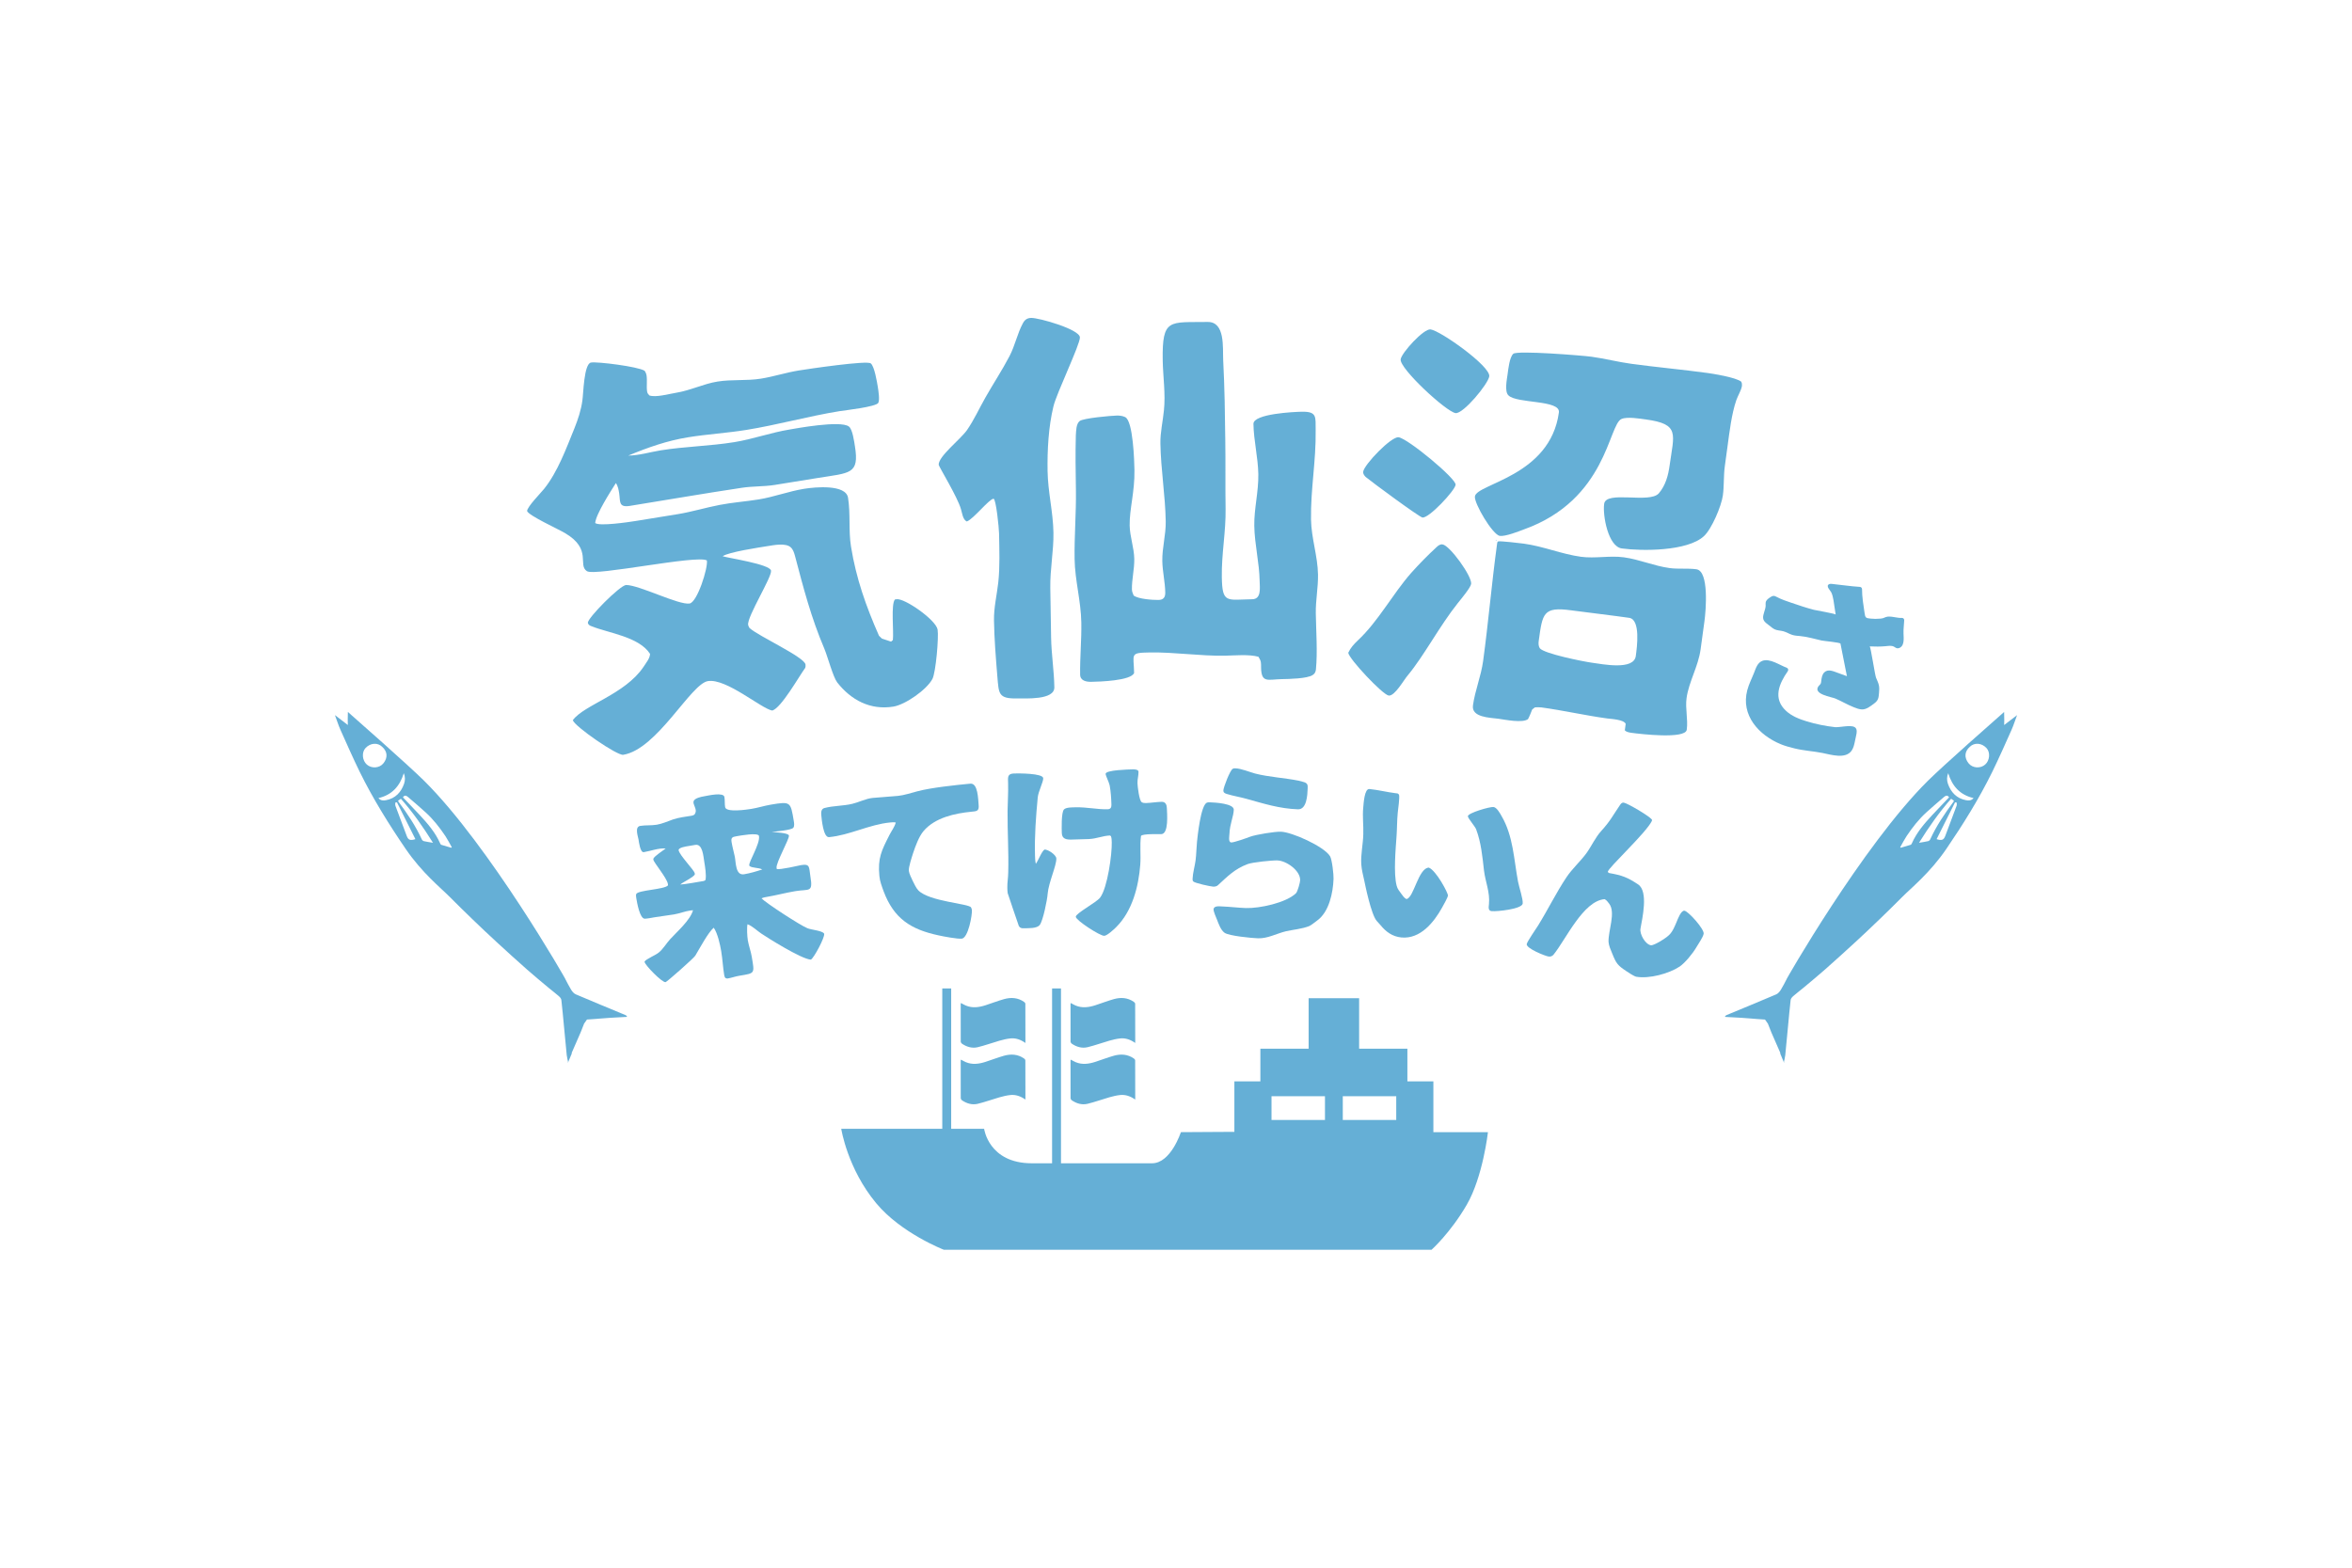 <?xml version="1.0" encoding="utf-8"?>
<!-- Generator: Adobe Illustrator 17.0.0, SVG Export Plug-In . SVG Version: 6.00 Build 0)  -->
<!DOCTYPE svg PUBLIC "-//W3C//DTD SVG 1.1//EN" "http://www.w3.org/Graphics/SVG/1.1/DTD/svg11.dtd">
<svg version="1.1" id="レイヤー_1" xmlns="http://www.w3.org/2000/svg" xmlns:xlink="http://www.w3.org/1999/xlink" x="0px"
	 y="0px" width="252px" height="168px" viewBox="0 0 252 168" enable-background="new 0 0 252 168" xml:space="preserve">
<g opacity="0.7">
	<g>
		<path fill="#248DC5" d="M83.224,93.124c0.295,0.12,2.494-0.396,2.618-0.417c0.988-0.165,0.827,0.264,0.985,1.21
			c0.3,1.791-0.136,1.335-1.618,1.583c-1.029,0.172-2.041,0.447-3.07,0.62c-0.185,0.031-0.371,0.062-0.545,0.155
			c0.487,0.511,4.191,2.917,4.915,3.198c0.453,0.178,1.458,0.243,1.76,0.531l0.034,0.079c0.066,0.391-1.076,2.55-1.422,2.756
			c-1.046-0.058-4.788-2.436-5.337-2.81c-0.429-0.288-0.937-0.795-1.455-0.984c-0.086,0.374-0.034,1.317,0.035,1.729
			c0.096,0.576,0.32,1.153,0.416,1.729c0.313,1.873,0.382,1.777-1.347,2.066c-0.412,0.069-0.83,0.223-1.242,0.292
			c-0.082,0.014-0.175-0.034-0.244-0.065c-0.055-0.076-0.093-0.175-0.11-0.278c-0.145-0.864-0.183-1.725-0.327-2.59
			c-0.117-0.7-0.385-1.924-0.801-2.511c-0.611,0.525-1.478,2.172-1.975,2.996c-0.147,0.257-3.041,2.815-3.185,2.839
			c-0.37,0.062-2.21-1.831-2.245-2.163l-0.007-0.041c0.164-0.281,1.197-0.687,1.529-0.975c0.466-0.374,0.826-1.006,1.221-1.431
			c0.679-0.748,2.157-2.032,2.444-3.096l-0.251,0.021c-0.6,0.079-1.173,0.323-1.791,0.427c-0.7,0.117-1.407,0.193-2.106,0.31
			c-0.329,0.055-0.675,0.134-1.012,0.148c-0.545,0.027-0.845-1.763-0.917-2.195c-0.017-0.103-0.055-0.329-0.01-0.443
			c0.161-0.429,3.029-0.485,3.399-0.928c0.01-0.065,0.003-0.106-0.007-0.168c-0.107-0.638-1.501-2.267-1.556-2.596l0.003-0.106
			c0.14-0.299,1.022-0.848,1.32-1.088c-0.751-0.065-1.605,0.268-2.346,0.392c-0.391,0.066-0.525-1.118-0.567-1.365
			c-0.055-0.329-0.437-1.344,0.181-1.448c0.577-0.096,1.18-0.028,1.777-0.128c0.576-0.096,1.187-0.368,1.746-0.567
			c0.641-0.213,1.369-0.292,2.027-0.403c0.103-0.017,0.24-0.082,0.291-0.154c0.562-0.813-1.233-1.55,1.114-1.942
			c0.371-0.062,1.979-0.437,2.069,0.098c0.062,0.37,0.018,0.738,0.076,1.087c0.1,0.597,2.35,0.263,2.844,0.18
			c0.7-0.117,1.362-0.334,2.061-0.451c2.12-0.355,2.106-0.31,2.451,1.748c0.035,0.206,0.09,0.535-0.047,0.727
			c-0.189,0.264-1.942,0.409-2.316,0.451c0.281,0.037,1.791,0.081,1.843,0.39c0.062,0.37-1.446,2.993-1.322,3.48L83.224,93.124z
			 M73.716,90.673c-0.185,0.031-1.053,0.155-1.005,0.443c0.09,0.535,1.669,2.133,1.724,2.462c0.007,0.041,0.017,0.103,0.003,0.148
			c-0.257,0.36-1.166,0.745-1.557,1.064c0.463-0.014,1.962-0.286,2.518-0.379c0.062-0.01,0.158-0.069,0.192-0.117
			c0.103-0.525-0.046-1.41-0.138-1.966c-0.096-0.576-0.173-1.918-0.955-1.787L73.716,90.673z M80.28,92.728
			c-0.079-0.346,1.179-2.313,1.041-3.136c-0.069-0.412-2.059-0.036-2.408,0.022c-0.453,0.076-0.611,0.145-0.528,0.639
			c0.086,0.514,0.238,1.039,0.344,1.55c0.124,0.614,0.066,2.041,0.993,1.886c0.638-0.107,1.324-0.306,1.945-0.516
			c-0.374-0.212-1.101-0.133-1.376-0.383L80.28,92.728z"/>
		<path fill="#248DC5" d="M88.322,86.594c0.981-0.262,2.034-0.216,3.017-0.458c0.696-0.172,1.456-0.559,2.162-0.627
			c0.893-0.086,1.812-0.132,2.705-0.218c0.665-0.064,1.436-0.327,2.091-0.494c1.472-0.393,4.108-0.667,5.667-0.817
			c0.831-0.08,0.834,1.702,0.89,2.284c0.064,0.665-0.208,0.67-0.769,0.724c-1.766,0.17-3.902,0.626-5.127,2.065
			c-0.509,0.594-0.889,1.658-1.133,2.394c-0.128,0.411-0.487,1.473-0.45,1.867c0.028,0.291,0.288,0.811,0.419,1.092
			c0.132,0.281,0.391,0.801,0.6,1.012c1.185,1.207,5.419,1.409,5.648,1.827c0.051,0.1,0.082,0.202,0.09,0.285
			c0.046,0.478-0.384,2.993-1.09,3.061c-0.457,0.044-1.951-0.232-2.466-0.35c-2.996-0.635-4.807-1.803-5.907-4.738
			c-0.201-0.568-0.393-1.031-0.45-1.634c-0.184-1.911,0.222-2.705,1.087-4.403c0.211-0.419,0.547-0.849,0.67-1.322
			c-0.193-0.044-0.401-0.024-0.609-0.004c-2.223,0.213-4.315,1.358-6.538,1.571c-0.623,0.06-0.792-1.916-0.838-2.394
			C87.965,87.027,87.995,86.689,88.322,86.594z"/>
		<path fill="#248DC5" d="M111.187,85.444c-0.19,2.01-0.355,4.187-0.294,6.231c0.009,0.292,0.018,0.605,0.089,0.895
			c0.261-0.342,0.628-1.355,0.936-1.531c0.375-0.011,1.249,0.568,1.261,0.964c0.022,0.751-0.841,2.614-0.931,3.786
			c-0.043,0.649-0.499,2.876-0.84,3.324c-0.301,0.406-1.222,0.35-1.722,0.365c-0.23,0.007-0.418-0.03-0.53-0.256
			c-0.046-0.124-1.189-3.472-1.191-3.514c-0.026-0.187-0.032-0.354-0.037-0.542c-0.016-0.543,0.092-1.13,0.096-1.674
			c0.06-2.194-0.089-4.382-0.071-6.575c0.011-1.023,0.088-1.965,0.057-3.008c-0.018-0.605-0.093-0.999,0.638-1.021
			c0.459-0.014,3.11-0.03,3.126,0.512C111.785,83.798,111.252,84.816,111.187,85.444z M114.851,89.971
			c-0.543,0.016-1.066-0.031-1.086-0.698c-0.013-0.459-0.066-2.232,0.238-2.534c0.243-0.237,0.912-0.215,1.225-0.224
			c1.168-0.035,2.387,0.242,3.451,0.21c0.313-0.01,0.412-0.2,0.403-0.493c-0.021-0.688-0.063-1.397-0.187-2.061
			c-0.073-0.353-0.428-1.031-0.434-1.24c-0.012-0.417,2.491-0.471,2.888-0.483c0.167-0.005,0.626,0.002,0.634,0.252
			c0.012,0.417-0.122,0.797-0.11,1.214c0.011,0.355,0.182,1.895,0.458,2.054c0.128,0.08,0.295,0.096,0.441,0.091
			c0.563-0.017,1.124-0.117,1.687-0.134c0.417-0.012,0.552,0.318,0.563,0.672c0.017,0.563,0.229,2.77-0.606,2.795
			c-0.23,0.007-1.986-0.066-2.166,0.19c-0.138,0.985-0.001,2.067-0.076,3.072c-0.181,2.344-0.853,4.995-2.598,6.717
			c-0.243,0.237-0.954,0.905-1.267,0.915c-0.459,0.014-3.035-1.664-3.046-2.039c-0.011-0.375,2.209-1.527,2.611-2.061
			c0.783-1.046,1.282-4.632,1.243-5.946c-0.007-0.23-0.013-0.417-0.081-0.624l-0.107-0.081c-0.751,0.023-1.493,0.358-2.265,0.381
			L114.851,89.971z"/>
		<path fill="#248DC5" d="M131.925,90.28c0.292,0.01,1.688-0.484,2.027-0.618c0.635-0.229,2.63-0.556,3.298-0.532
			c1.189,0.042,4.624,1.582,5.255,2.627c0.217,0.363,0.391,1.956,0.375,2.415c-0.052,1.502-0.478,3.534-1.722,4.451
			c-0.193,0.14-0.687,0.54-0.878,0.617c-0.763,0.308-1.705,0.379-2.505,0.56c-0.99,0.237-1.949,0.788-2.992,0.752
			c-0.689-0.024-3.083-0.254-3.572-0.585c-0.408-0.286-0.635-0.941-0.808-1.386c-0.097-0.212-0.386-0.912-0.379-1.12
			c0.014-0.417,0.617-0.334,0.888-0.324c0.856,0.03,1.708,0.143,2.563,0.173c1.46,0.051,4.322-0.559,5.382-1.587
			c0.173-0.182,0.437-1.134,0.445-1.384c0.036-1.043-1.472-2.098-2.432-2.132c-0.584-0.021-2.681,0.199-3.189,0.39
			c-1.418,0.535-2.156,1.324-3.192,2.269c-0.129,0.121-0.319,0.156-0.506,0.149c-0.271-0.009-1.992-0.383-2.132-0.555
			c-0.081-0.086-0.077-0.191-0.073-0.295c0.021-0.605,0.234-1.329,0.319-1.952c0.086-0.665,0.088-1.334,0.153-2
			c0.061-0.541,0.387-3.913,1.066-4.203c0.106-0.038,0.231-0.034,0.335-0.03c0.543,0.019,2.565,0.131,2.541,0.799
			c-0.025,0.73-0.429,1.531-0.467,2.594C131.721,89.562,131.571,90.267,131.925,90.28z M134.46,82.891
			c1.49,0.386,3.158,0.466,4.673,0.769c0.207,0.049,0.414,0.098,0.621,0.168c0.371,0.138,0.365,0.326,0.352,0.681
			c-0.025,0.709-0.1,2.252-1.038,2.219c-2.003-0.07-3.655-0.608-5.558-1.134c-0.683-0.191-1.389-0.299-2.071-0.511
			c-0.207-0.07-0.371-0.138-0.362-0.389c0.012-0.334,0.723-2.168,0.999-2.304c0.107-0.059,0.211-0.055,0.315-0.051
			C132.975,82.359,133.861,82.724,134.46,82.891z"/>
		<path fill="#248DC5" d="M149.736,85.026l0.155,0.12c0.1,0.262-0.101,1.626-0.132,1.938c-0.086,0.852-0.068,1.713-0.132,2.567
			c-0.088,1.292-0.337,3.972,0.015,5.266c0.089,0.366,0.299,0.576,0.5,0.868c0.148,0.204,0.33,0.474,0.552,0.559
			c0.787-0.109,1.257-3.313,2.395-3.367c0.787,0.31,2.075,2.726,2.047,2.996c-0.023,0.229-0.505,1.061-0.634,1.299
			c-0.871,1.57-2.334,3.394-4.369,3.189c-0.955-0.096-1.638-0.605-2.217-1.314c-0.13-0.16-0.284-0.301-0.415-0.461
			c-0.602-0.69-1.258-3.965-1.328-4.308c-0.13-0.58-0.282-1.161-0.325-1.774c-0.062-1.055,0.195-2.141,0.218-3.208
			c0.034-0.962-0.103-1.898-0.004-2.874c0.04-0.395,0.12-2.023,0.66-1.968c0.955,0.096,1.875,0.336,2.828,0.453L149.736,85.026z
			 M159.813,97.641c-0.395-0.04-0.311-0.451-0.282-0.741c0.13-1.287-0.389-2.389-0.535-3.641c-0.167-1.464-0.308-2.988-0.838-4.384
			c-0.132-0.349-0.906-1.203-0.886-1.411c0.035-0.353,2.347-1.022,2.742-0.982c0.353,0.035,0.708,0.68,0.868,0.968
			c1.253,2.14,1.315,4.642,1.766,7.037c0.109,0.577,0.547,1.859,0.499,2.336C163.086,97.425,160.374,97.697,159.813,97.641z"/>
		<path fill="#248DC5" d="M176.99,87.972c-0.625,1.291-4.649,4.983-4.73,5.456c0.031,0.069,0.106,0.124,0.167,0.135
			c1.358,0.234,1.954,0.463,3.076,1.207c1.142,0.747,0.451,3.657,0.263,4.747c-0.103,0.597,0.516,1.678,1.113,1.78
			c0.206,0.035,0.815-0.305,1.004-0.42c1.112-0.677,1.254-0.886,1.758-2.091c0.108-0.257,0.47-1.253,0.84-1.19
			c0.432,0.074,2.138,1.978,2.053,2.471c-0.067,0.391-0.593,1.106-0.808,1.492c-0.36,0.616-1.192,1.638-1.768,2.026
			c-1.147,0.756-3.257,1.325-4.635,1.088c-0.226-0.039-0.835-0.44-1.043-0.582c-0.951-0.629-1.108-0.826-1.538-1.896
			c-0.162-0.409-0.366-0.825-0.398-1.254c-0.049-1.195,0.795-3.146,0.069-4.097c-0.14-0.172-0.273-0.386-0.488-0.486
			c-2.297,0.177-4.155,4.326-5.471,5.943c-0.135,0.167-0.337,0.239-0.543,0.203c-0.411-0.071-2.411-0.881-2.333-1.333
			c0.046-0.267,0.976-1.611,1.208-1.974c1.056-1.703,1.94-3.521,3.054-5.193c0.626-0.93,1.474-1.674,2.138-2.577
			c0.556-0.773,0.946-1.68,1.598-2.394c0.966-1.062,1.21-1.613,1.974-2.732c0.114-0.171,0.224-0.321,0.43-0.286
			c0.411,0.071,2.662,1.39,3.014,1.811L176.99,87.972z"/>
	</g>
	<g>
		<path fill="#248DC5" d="M72.602,55.101c1.502-0.243,3.013-0.707,4.508-0.993c1.367-0.265,2.804-0.365,4.178-0.587
			c1.631-0.264,3.207-0.871,4.881-1.141c1.159-0.187,4.456-0.5,4.692,0.959c0.278,1.717,0.04,3.517,0.318,5.234
			c0.555,3.434,1.606,6.391,2.999,9.558l0.313,0.302l0.978,0.326l0.194-0.163c0.112-0.943-0.224-3.84,0.221-4.352l0.172-0.028
			c0.859-0.139,4.235,2.222,4.402,3.253c0.132,0.816-0.186,4.567-0.555,5.287c-0.606,1.155-2.901,2.76-4.189,2.968
			c-2.447,0.396-4.514-0.68-6.014-2.595c-0.447-0.588-1.016-2.743-1.376-3.609c-1.421-3.338-2.242-6.509-3.154-9.973
			c-0.099-0.336-0.197-0.673-0.453-0.895c-0.52-0.489-1.8-0.238-2.444-0.134c-0.902,0.146-4.214,0.637-4.845,1.091
			c0.649,0.204,5.071,0.854,5.182,1.541c0.111,0.687-2.59,4.955-2.452,5.814c0.014,0.086,0.084,0.251,0.141,0.329
			c0.982,0.898,5.875,3.102,6.007,3.918c0.021,0.129-0.001,0.265-0.031,0.357c-0.72,0.997-2.566,4.291-3.532,4.579
			c-1.178-0.206-4.923-3.477-6.897-3.158c-1.846,0.299-5.425,7.308-9.074,7.898c-0.644,0.104-5.204-3.035-5.4-3.708
			c1.187-1.645,5.589-2.753,7.576-5.717c0.245-0.392,0.691-0.905,0.7-1.391c-1.178-1.836-4.457-2.231-6.248-2.954
			c-0.185-0.058-0.378-0.159-0.413-0.374c-0.077-0.472,3.444-4.036,4.102-4.055c1.458,0.028,5.636,2.172,6.796,1.985
			c0.816-0.132,1.985-3.801,1.852-4.616c-1.069-0.62-11.968,1.715-12.851,1.153c-1.033-0.67,0.591-2.342-2.332-4.072
			c-0.684-0.418-3.916-1.878-4.084-2.379c0.052-0.493,1.453-1.909,1.82-2.364c1.467-1.823,2.38-4.349,3.263-6.518
			c0.376-0.942,0.703-1.92,0.844-2.956c0.111-0.679,0.155-3.945,0.927-4.07c0.687-0.111,5.002,0.425,5.736,0.879
			c0.114,0.158,0.184,0.323,0.212,0.494c0.09,0.558-0.027,1.194,0.063,1.751c0.027,0.172,0.134,0.287,0.241,0.402
			c0.699,0.239,2.088-0.161,2.861-0.286c1.545-0.25,2.928-0.958,4.431-1.201c1.545-0.25,3.117-0.063,4.662-0.313
			c1.374-0.222,2.67-0.652,4.043-0.874c1.116-0.18,7.311-1.094,7.717-0.763c0.399,0.288,0.684,2.048,0.76,2.52
			c0.062,0.386,0.222,1.374,0.056,1.709c-0.238,0.435-3.614,0.805-4.129,0.888c-3.348,0.541-6.677,1.476-10.025,2.017
			c-2.06,0.333-4.156,0.452-6.216,0.785c-2.275,0.368-4.316,1.094-6.422,1.963c1.144-0.009,2.361-0.382,3.477-0.562
			c2.575-0.416,5.256-0.453,7.875-0.877c2.017-0.326,3.93-1.032,5.99-1.365c0.472-0.077,5.388-1.003,6.292-0.313
			c0.399,0.288,0.571,1.626,0.648,2.098c0.493,3.047-0.507,2.857-4.027,3.426l-4.55,0.736c-1.202,0.194-2.402,0.124-3.604,0.319
			c-3.999,0.602-7.941,1.284-11.933,1.929c-1.245,0.201-1.005-0.498-1.144-1.356c-0.055-0.344-0.125-0.773-0.352-1.088
			c-0.526,0.834-2.146,3.342-2.215,4.278c0.413,0.374,3.596-0.097,4.326-0.215L72.602,55.101z"/>
		<path fill="#248DC5" d="M112.618,68.308c0.029,1.783,0.319,3.561,0.348,5.344c0.023,1.391-3.069,1.181-4.025,1.196
			c-2,0.033-1.922-0.534-2.083-2.358c-0.163-1.998-0.326-3.996-0.359-5.996c-0.023-1.391,0.304-2.702,0.456-4.052
			c0.19-1.699,0.117-3.525,0.088-5.264c-0.01-0.609-0.32-3.648-0.583-3.731c-0.478,0.008-2.139,2.166-2.874,2.439
			c-0.438-0.21-0.493-0.905-0.631-1.338c-0.369-1.299-2.38-4.571-2.382-4.745c-0.015-0.913,2.305-2.691,3.028-3.703
			c0.765-1.1,1.31-2.327,1.987-3.512c0.845-1.493,1.78-2.9,2.581-4.435c0.59-1.14,0.831-2.406,1.422-3.503
			c0.211-0.395,0.469-0.573,0.904-0.58c0.826-0.013,5.196,1.22,5.21,2.09c0.013,0.783-2.512,6-2.837,7.396
			c-0.53,2.184-0.663,4.665-0.627,6.926c0.037,2.261,0.593,4.383,0.629,6.601c0.032,1.956-0.371,3.92-0.338,5.921L112.618,68.308z
			 M131.279,47.084c0.04,2.478-0.006,4.958,0.034,7.437c0.04,2.435-0.443,4.835-0.403,7.314c0.047,2.87,0.518,2.427,3.258,2.382
			c1-0.016,0.806-1.231,0.795-1.927c-0.033-2-0.543-3.949-0.575-5.949c-0.03-1.826,0.463-3.617,0.432-5.531
			c-0.029-1.783-0.494-3.602-0.522-5.385c-0.018-1.087,4.372-1.289,5.198-1.303c1.652-0.027,1.445,0.586,1.468,1.977
			c0.053,3.261-0.549,6.315-0.497,9.577c0.033,2,0.716,3.903,0.749,5.903c0.023,1.391-0.26,2.744-0.237,4.136
			c0.032,1.957,0.198,4.129,0.012,6.046c-0.039,0.262-0.124,0.437-0.339,0.571c-0.559,0.401-2.603,0.434-3.298,0.445
			c-1.478,0.024-2.21,0.471-2.238-1.225c-0.009-0.565,0.033-0.653-0.28-1.17c-1.005-0.288-2.656-0.131-3.612-0.115
			c-2.652,0.043-5.356-0.391-8.052-0.347c-2.174,0.035-1.693,0.158-1.66,2.201c-0.335,0.832-3.725,0.931-4.595,0.945
			c-0.522,0.009-1.176-0.112-1.187-0.764c-0.03-1.826,0.158-3.7,0.127-5.569c-0.038-2.348-0.682-4.512-0.72-6.817
			c-0.04-2.478,0.18-4.961,0.14-7.44c-0.032-1.957-0.063-3.87-0.008-5.828c0.036-0.479,0.024-1.218,0.41-1.529
			c0.386-0.311,3.383-0.577,3.992-0.587c0.304-0.005,0.61,0.034,0.872,0.16c0.876,0.377,0.992,4.855,1.006,5.681
			c0.038,2.348-0.541,4.184-0.513,5.924c0.02,1.217,0.474,2.384,0.494,3.602c0.018,1.087-0.269,2.179-0.252,3.266
			c0.004,0.217,0.094,0.433,0.185,0.649c0.485,0.384,2.052,0.488,2.661,0.478c0.522-0.008,0.735-0.273,0.726-0.795
			c-0.018-1.131-0.298-2.257-0.316-3.387c-0.023-1.435,0.39-2.79,0.366-4.225c-0.045-2.783-0.525-5.559-0.571-8.385
			c-0.019-1.174,0.266-2.353,0.378-3.529c0.189-1.743-0.103-3.652-0.13-5.347c-0.074-4.566,0.717-4.057,4.804-4.123
			c1.913-0.031,1.611,2.757,1.676,4.105c0.068,1.478,0.135,2.955,0.159,4.434L131.279,47.084z"/>
		<path fill="#248DC5" d="M145.469,68.643c2.214-2.067,3.703-4.936,5.731-7.249c0.88-0.977,1.748-1.868,2.702-2.747
			c0.202-0.192,0.398-0.341,0.656-0.305c0.776,0.106,3.176,3.419,3.064,4.237c-0.053,0.388-1.103,1.649-1.421,2.044
			c-1.959,2.453-3.625,5.649-5.359,7.739c-0.416,0.47-1.407,2.265-2.053,2.177c-0.646-0.088-4.249-3.916-4.333-4.586
			C144.705,69.417,145.065,69.027,145.469,68.643z M146.328,51.117c-0.154-0.153-0.303-0.349-0.274-0.564
			c0.106-0.776,3.021-3.801,3.797-3.694c0.991,0.135,6.195,4.445,6.107,5.092c-0.088,0.646-2.862,3.603-3.552,3.509
			C152.061,55.411,146.958,51.642,146.328,51.117z M150.07,38.505c0.094-0.69,2.471-3.305,3.203-3.205
			c1.077,0.147,6.438,3.952,6.291,5.029c-0.112,0.819-2.792,4.051-3.61,3.94C154.963,44.133,149.935,39.496,150.07,38.505z
			 M160.423,58.134c0.006-0.043,0.055-0.08,0.104-0.118c0.27-0.051,2.344,0.189,2.732,0.242c2.111,0.288,4.06,1.125,6.128,1.408
			c1.508,0.206,3.092-0.148,4.601,0.058c1.68,0.23,3.21,0.921,4.89,1.151c0.948,0.13,1.931,0.001,2.879,0.13
			c1.379,0.188,1.017,4.44,0.864,5.561l-0.412,3.016c-0.253,1.853-1.264,3.47-1.506,5.237c-0.153,1.12,0.174,2.262,0.021,3.382
			c-0.141,1.034-5.022,0.455-5.884,0.337c-0.216-0.03-0.603-0.082-0.752-0.278l0.094-0.689c-0.2-0.466-1.553-0.52-1.984-0.578
			c-2.37-0.324-4.667-0.857-7.037-1.181c-0.215-0.03-0.48-0.022-0.701-0.008l-0.294,0.223c-0.133,0.333-0.272,0.709-0.449,1.036
			c-0.588,0.447-2.423,0.064-3.155-0.036c-0.905-0.124-2.922-0.136-2.745-1.429c0.218-1.594,0.867-3.13,1.09-4.767
			c0.565-4.136,0.915-8.302,1.474-12.395L160.423,58.134z M184.801,49.967c-0.141,1.034-0.067,2.098-0.209,3.132
			c-0.153,1.12-1.196,3.611-2.046,4.373c-1.755,1.604-6.583,1.602-8.78,1.302c-1.465-0.2-2.063-3.53-1.893-4.779
			c0.2-1.465,4.871,0.008,5.86-1.13c0.733-0.865,1.009-1.925,1.157-3.002c0.459-3.361,1.129-4.41-2.533-4.911
			c-0.646-0.088-2.019-0.32-2.626-0.052c-1.399,0.599-1.577,8.65-10.438,11.828c-0.601,0.225-1.994,0.781-2.597,0.698
			c-0.775-0.106-2.77-3.495-2.67-4.227c0.188-1.379,8.062-2.146,8.998-8.997c0.188-1.379-4.526-0.926-5.411-1.837
			c-0.427-0.409-0.164-1.69-0.087-2.25s0.204-1.816,0.607-2.199c0.404-0.384,7.393,0.177,8.384,0.312
			c1.422,0.194,2.82,0.561,4.242,0.755c2.715,0.371,5.49,0.618,8.204,0.99c0.474,0.065,3.01,0.455,3.603,0.932
			c0.069,0.141,0.088,0.319,0.07,0.448c-0.065,0.474-0.454,1.079-0.605,1.541c-0.508,1.467-0.736,3.455-0.948,5.006L184.801,49.967z
			 M160.372,57.864c-0.006,0.043-0.049,0.037-0.135,0.025l0.049-0.037L160.372,57.864z M173.214,66.027
			c-1.637-0.224-3.237-0.398-4.874-0.622c-3.016-0.412-3.073,0.326-3.479,3.299c-0.035,0.258-0.027,0.523,0.115,0.762
			c0.447,0.588,4.676,1.429,5.581,1.553c1.164,0.159,4.495,0.834,4.707-0.717c0.124-0.905,0.536-3.921-0.714-4.092L173.214,66.027z"
			/>
	</g>
	<path fill-rule="evenodd" clip-rule="evenodd" fill="#248DC5" d="M61.26,112.903c0-0.029-0.001-0.057-0.002-0.086
		c0.161-0.366,0.322-0.736,0.484-1.108c0.158-0.359,0.313-0.716,0.468-1.072c0.125-0.314,0.248-0.628,0.372-0.94
		c0.104-0.147,0.205-0.293,0.308-0.44c0.273-0.017,0.546-0.036,0.818-0.055c0.205-0.016,0.409-0.034,0.612-0.05
		c0.355-0.026,0.712-0.053,1.066-0.08c0.591-0.034,1.183-0.066,1.772-0.099c0.003-0.03,0.005-0.06,0.009-0.09
		c-0.057-0.039-0.11-0.085-0.17-0.111c-1.768-0.735-3.54-1.459-5.299-2.212c-0.199-0.083-0.371-0.288-0.492-0.477
		c-0.229-0.366-0.417-0.754-0.618-1.133c0.285,0.411-8.152-14.355-15.154-21.288c-1.67-1.653-7.224-6.546-8.16-7.368
		c-0.005,0.28-0.015,0.558-0.016,0.839c0,0.164,0.007,0.334,0.011,0.561c-0.481-0.367-0.895-0.684-1.383-1.062
		c0.225,0.605,0.388,1.125,0.61,1.62c0.672,1.499,1.334,3.002,2.055,4.478c1.417,2.877,3.108,5.592,4.912,8.237
		c1.753,2.57,3.741,4.159,4.726,5.152c0.803,0.807,1.614,1.605,2.436,2.395c0.842,0.813,1.692,1.619,2.554,2.411
		c1.087,1.001,2.181,1.994,3.288,2.972c0.753,0.667,1.531,1.303,2.301,1.95c0.361,0.301,0.738,0.583,1.093,0.892
		c0.124,0.108,0.266,0.266,0.284,0.414c0.116,0.988,0.198,1.98,0.295,2.97c0.092,0.982,0.18,1.961,0.282,2.94
		c0.027,0.254,0.097,0.505,0.148,0.757c-0.012,0.027-0.022,0.054-0.034,0.081c0.01,0.001,0.028,0.004,0.03,0.003
		c0.004-0.027,0.01-0.056,0.013-0.083C61.005,113.517,61.132,113.211,61.26,112.903z M39.303,81.933
		c-0.492-0.433-0.569-1.306-0.145-1.764c0.534-0.574,1.318-0.606,1.789-0.138c0.583,0.513,0.612,1.178,0.126,1.776
		C40.651,82.328,39.814,82.381,39.303,81.933z M41.361,85.751c-0.267,0.05-0.564,0.069-0.814-0.226
		c1.463-0.331,2.292-1.289,2.718-2.666c0.156,0.382,0.154,0.765,0.031,1.124C42.972,84.913,42.362,85.561,41.361,85.751z
		 M43.578,89.581c-0.408-1.078-0.815-2.154-1.212-3.232c-0.037-0.101-0.01-0.226-0.014-0.339c0.058-0.011,0.119-0.022,0.177-0.032
		c0.658,1.314,1.315,2.626,1.978,3.949C43.951,90.106,43.743,90.017,43.578,89.581z M45.42,90.143
		c-0.086-0.02-0.184-0.102-0.222-0.182c-0.664-1.451-1.549-2.766-2.498-4.039c-0.018-0.023-0.025-0.055-0.052-0.113
		c0.096-0.068,0.198-0.135,0.306-0.209c1.285,1.454,2.378,3.021,3.438,4.717C46.01,90.252,45.712,90.21,45.42,90.143z
		 M47.285,90.534c-0.056-0.018-0.104-0.1-0.13-0.163c-0.516-1.167-1.335-2.114-2.189-3.034c-0.588-0.634-1.188-1.256-1.792-1.89
		c0.159-0.272,0.368-0.184,0.542-0.035c0.629,0.532,1.252,1.073,1.865,1.626c0.835,0.752,1.52,1.638,2.143,2.566
		c0.25,0.38,0.456,0.788,0.68,1.185c-0.016,0.018-0.034,0.04-0.052,0.06C47.993,90.745,47.638,90.647,47.285,90.534z"/>
	<path fill-rule="evenodd" clip-rule="evenodd" fill="#248DC5" d="M191.122,113.824c0.003,0.027,0.009,0.056,0.013,0.083
		c0.002,0.001,0.02-0.002,0.03-0.003c-0.012-0.026-0.023-0.054-0.034-0.081c0.052-0.252,0.121-0.503,0.148-0.757
		c0.103-0.979,0.19-1.959,0.282-2.94c0.097-0.989,0.179-1.981,0.295-2.97c0.018-0.148,0.16-0.307,0.284-0.414
		c0.355-0.309,0.732-0.591,1.093-0.892c0.77-0.647,1.547-1.283,2.301-1.95c1.107-0.978,2.201-1.971,3.288-2.972
		c0.861-0.793,1.711-1.598,2.554-2.411c0.822-0.79,1.633-1.588,2.436-2.395c0.985-0.993,2.974-2.582,4.726-5.152
		c1.804-2.645,3.496-5.36,4.912-8.237c0.721-1.476,1.384-2.979,2.055-4.478c0.221-0.495,0.385-1.015,0.61-1.62
		c-0.489,0.379-0.903,0.695-1.383,1.062c0.005-0.227,0.011-0.397,0.011-0.561c-0.001-0.281-0.012-0.559-0.016-0.839
		c-0.936,0.822-6.49,5.714-8.16,7.368c-7.002,6.932-15.439,21.698-15.154,21.288c-0.201,0.379-0.389,0.767-0.618,1.133
		c-0.121,0.188-0.293,0.394-0.492,0.477c-1.76,0.753-3.531,1.477-5.299,2.212c-0.061,0.026-0.114,0.072-0.17,0.111
		c0.003,0.03,0.006,0.059,0.009,0.09c0.589,0.033,1.181,0.065,1.772,0.099c0.354,0.027,0.711,0.054,1.066,0.08
		c0.203,0.017,0.407,0.035,0.612,0.05c0.272,0.019,0.544,0.037,0.818,0.055c0.104,0.147,0.204,0.293,0.308,0.44
		c0.124,0.312,0.247,0.626,0.372,0.94c0.155,0.356,0.31,0.712,0.468,1.072c0.162,0.372,0.322,0.742,0.484,1.108
		c0,0.029-0.001,0.057-0.002,0.086C190.868,113.211,190.995,113.517,191.122,113.824z M210.927,81.806
		c-0.486-0.597-0.457-1.263,0.126-1.776c0.471-0.468,1.255-0.436,1.789,0.138c0.424,0.458,0.347,1.332-0.145,1.764
		C212.186,82.381,211.349,82.328,210.927,81.806z M208.704,83.983c-0.123-0.359-0.125-0.742,0.031-1.124
		c0.426,1.376,1.255,2.334,2.718,2.666c-0.25,0.296-0.547,0.276-0.814,0.226C209.638,85.561,209.028,84.913,208.704,83.983z
		 M207.493,89.928c0.664-1.324,1.32-2.636,1.978-3.949c0.058,0.01,0.118,0.021,0.177,0.032c-0.004,0.113,0.023,0.238-0.014,0.339
		c-0.397,1.078-0.805,2.154-1.212,3.232C208.257,90.017,208.049,90.106,207.493,89.928z M205.609,90.316
		c1.059-1.696,2.153-3.262,3.438-4.717c0.108,0.074,0.209,0.141,0.306,0.209c-0.027,0.058-0.034,0.09-0.052,0.113
		c-0.949,1.273-1.834,2.588-2.498,4.039c-0.037,0.08-0.136,0.163-0.222,0.182C206.288,90.21,205.99,90.252,205.609,90.316z
		 M203.648,90.848c-0.017-0.021-0.035-0.042-0.052-0.06c0.224-0.397,0.43-0.805,0.68-1.185c0.623-0.928,1.308-1.813,2.143-2.566
		c0.613-0.553,1.236-1.093,1.865-1.626c0.174-0.149,0.383-0.237,0.542,0.035c-0.604,0.634-1.204,1.257-1.792,1.89
		c-0.854,0.92-1.673,1.867-2.189,3.034c-0.026,0.063-0.074,0.145-0.13,0.163C204.362,90.647,204.007,90.745,203.648,90.848z"/>
	<path fill="#248DC5" d="M109.867,111.768c-0.523-0.366-1.048-0.547-1.622-0.485c-0.387,0.042-0.773,0.134-1.149,0.241
		c-0.78,0.223-1.545,0.506-2.332,0.697c-0.6,0.145-1.18-0.023-1.692-0.373c-0.069-0.047-0.135-0.155-0.135-0.236
		c-0.008-1.345-0.005-2.691-0.003-4.036c0-0.024,0.013-0.048,0.026-0.088c0.176,0.092,0.339,0.191,0.512,0.265
		c0.718,0.306,1.434,0.197,2.143-0.034c0.651-0.212,1.292-0.46,1.95-0.646c0.75-0.212,1.487-0.172,2.154,0.291
		c0.065,0.045,0.14,0.133,0.141,0.201C109.87,108.947,109.867,110.327,109.867,111.768z"/>
	<path fill="#248DC5" d="M109.867,117.834c-0.523-0.366-1.048-0.547-1.622-0.485c-0.387,0.042-0.773,0.134-1.149,0.241
		c-0.78,0.223-1.545,0.506-2.332,0.697c-0.6,0.145-1.18-0.023-1.692-0.373c-0.069-0.047-0.135-0.155-0.135-0.236
		c-0.008-1.345-0.005-2.691-0.003-4.036c0-0.024,0.013-0.048,0.026-0.088c0.176,0.092,0.339,0.191,0.512,0.265
		c0.718,0.306,1.434,0.197,2.143-0.034c0.651-0.212,1.292-0.46,1.95-0.646c0.75-0.212,1.487-0.172,2.154,0.291
		c0.065,0.045,0.14,0.133,0.141,0.201C109.87,115.013,109.867,116.394,109.867,117.834z"/>
	<path fill="#248DC5" d="M153.246,121.327h6.177c0,0-0.537,4.801-2.283,7.802c-1.746,3.001-3.76,4.801-3.76,4.801h-52.25
		c0,0-4.56-1.759-7.242-4.977c-3.099-3.719-3.755-7.986-3.755-7.986h15.308c0,0,0.485,3.695,5.106,3.695s10.873,0,12.887,0
		c2.014,0,3.088-3.335,3.088-3.335S153.044,121.147,153.246,121.327z"/>
	<rect x="135.04" y="112.383" fill="#248DC5" width="15.752" height="3.66"/>
	<rect x="100.958" y="105.926" fill="#248DC5" width="0.955" height="22.244"/>
	<path fill="#248DC5" d="M121.632,111.768c-0.523-0.366-1.048-0.547-1.622-0.485c-0.387,0.042-0.773,0.134-1.149,0.241
		c-0.78,0.223-1.545,0.506-2.332,0.697c-0.6,0.145-1.18-0.023-1.692-0.373c-0.069-0.047-0.135-0.155-0.135-0.236
		c-0.008-1.345-0.005-2.691-0.003-4.036c0-0.024,0.013-0.048,0.026-0.088c0.176,0.092,0.339,0.191,0.512,0.265
		c0.718,0.306,1.434,0.197,2.143-0.034c0.651-0.212,1.292-0.46,1.95-0.646c0.75-0.212,1.487-0.172,2.154,0.291
		c0.065,0.045,0.14,0.133,0.141,0.201C121.635,108.947,121.632,110.327,121.632,111.768z"/>
	<path fill="#248DC5" d="M121.632,117.834c-0.523-0.366-1.048-0.547-1.622-0.485c-0.387,0.042-0.773,0.134-1.149,0.241
		c-0.78,0.223-1.545,0.506-2.332,0.697c-0.6,0.145-1.18-0.023-1.692-0.373c-0.069-0.047-0.135-0.155-0.135-0.236
		c-0.008-1.345-0.005-2.691-0.003-4.036c0-0.024,0.013-0.048,0.026-0.088c0.176,0.092,0.339,0.191,0.512,0.265
		c0.718,0.306,1.434,0.197,2.143-0.034c0.651-0.212,1.292-0.46,1.95-0.646c0.75-0.212,1.487-0.172,2.154,0.291
		c0.065,0.045,0.14,0.133,0.141,0.201C121.635,115.013,121.632,116.394,121.632,117.834z"/>
	<rect x="112.723" y="105.926" fill="#248DC5" width="0.955" height="22.244"/>
	<rect x="140.211" y="106.973" fill="#248DC5" width="5.41" height="6.046"/>
	<rect x="140.131" y="113.497" fill="#248DC5" width="5.569" height="1.909"/>
	<path fill="#248DC5" d="M132.255,115.884v6.524h21.321v-6.524H132.255z M141.961,120.021h-5.728v-2.546h5.728V120.021z
		 M149.598,120.021h-5.728v-2.546h5.728V120.021z"/>
	<g>
		<path fill="#248DC5" d="M198.685,77.907c-0.473-0.241-1.617,0.068-2.087,0.015c-1.019-0.113-2.028-0.319-3.009-0.616
			c-0.808-0.244-1.619-0.561-2.237-1.136c-1.416-1.317-0.746-2.897,0.199-4.246c0.044-0.063,0.056-0.142,0.033-0.214
			c-0.024-0.073-0.079-0.13-0.152-0.156c-0.725-0.255-1.817-1.044-2.614-0.733c-0.516,0.201-0.688,0.777-0.866,1.234
			c-0.249,0.64-0.566,1.235-0.743,1.904c-0.713,2.692,1.237,4.832,3.606,5.801c0.458,0.188,0.94,0.312,1.42,0.433
			c1.006,0.253,2.025,0.3,3.022,0.497c0.926,0.183,2.495,0.696,3.145-0.268c0.188-0.28,0.262-0.619,0.332-0.948
			c0.051-0.241,0.102-0.482,0.153-0.722c0.056-0.265,0.098-0.583-0.096-0.772C198.761,77.952,198.725,77.928,198.685,77.907z"/>
		<path fill="#248DC5" d="M203.952,66.287c-0.05-0.05-0.119-0.075-0.189-0.071c-0.537,0.037-1.206-0.251-1.695-0.094
			c-0.106,0.034-0.204,0.09-0.311,0.123c-0.102,0.032-0.21,0.042-0.317,0.052c-0.365,0.034-0.67,0.031-1.023-0.005
			c-0.533-0.054-0.565-0.094-0.645-0.628c-0.125-0.828-0.269-1.704-0.269-2.542c-0.008-0.122-0.105-0.22-0.227-0.227
			c-0.996-0.063-1.991-0.216-2.987-0.318c-0.1-0.01-0.205-0.02-0.297,0.021c-0.437,0.191,0.135,0.694,0.237,0.926
			c0.209,0.478,0.252,1.105,0.34,1.616c0.033,0.255,0.07,0.494,0.111,0.72c-0.018-0.096-2.13-0.455-2.351-0.513
			c-0.811-0.211-1.596-0.481-2.39-0.749c-0.532-0.179-1.066-0.359-1.564-0.62c-0.109-0.057-0.221-0.119-0.344-0.119
			c-0.139,0-0.263,0.08-0.378,0.157c-0.202,0.134-0.42,0.292-0.47,0.53c-0.025,0.118-0.004,0.241-0.006,0.362
			c-0.01,0.429-0.302,0.914-0.272,1.32c0.031,0.424,0.471,0.638,0.814,0.923c0.128,0.106,0.258,0.213,0.408,0.285
			c0.296,0.14,0.639,0.129,0.954,0.215c0.331,0.091,0.625,0.288,0.953,0.389c0.277,0.085,0.569,0.1,0.857,0.126
			c0.795,0.072,1.518,0.31,2.289,0.476c0.252,0.054,1.99,0.205,2.015,0.334c0.161,0.85,0.343,1.753,0.509,2.575
			c0.064,0.319,0.126,0.625,0.183,0.912c-0.315-0.112-0.683-0.247-1.036-0.377c-0.433-0.159-0.998-0.417-1.39-0.031
			c-0.251,0.248-0.295,0.63-0.333,0.981c-0.009,0.088-0.02,0.178-0.065,0.254c-0.055,0.094-0.154,0.154-0.219,0.241
			c-0.649,0.868,1.402,1.157,1.797,1.325c0.675,0.287,1.274,0.653,1.96,0.927c0.282,0.113,0.571,0.227,0.876,0.242
			c0.49,0.023,0.921-0.337,1.292-0.608c0.491-0.358,0.515-0.612,0.559-1.222c0.016-0.227,0.033-0.456-0.004-0.68
			c-0.051-0.311-0.2-0.596-0.32-0.887c-0.117-0.284-0.579-3.352-0.679-3.357c0.558,0.027,1.157,0.032,1.714-0.022
			c0.301-0.029,0.624-0.09,0.89,0.054c0.084,0.046,0.158,0.11,0.247,0.145c0.254,0.099,0.548-0.084,0.667-0.33
			c0.22-0.452,0.073-1.134,0.108-1.63c0.024-0.337,0.047-0.675,0.071-1.012C204.027,66.405,204.002,66.336,203.952,66.287z"/>
	</g>
</g>
</svg>
